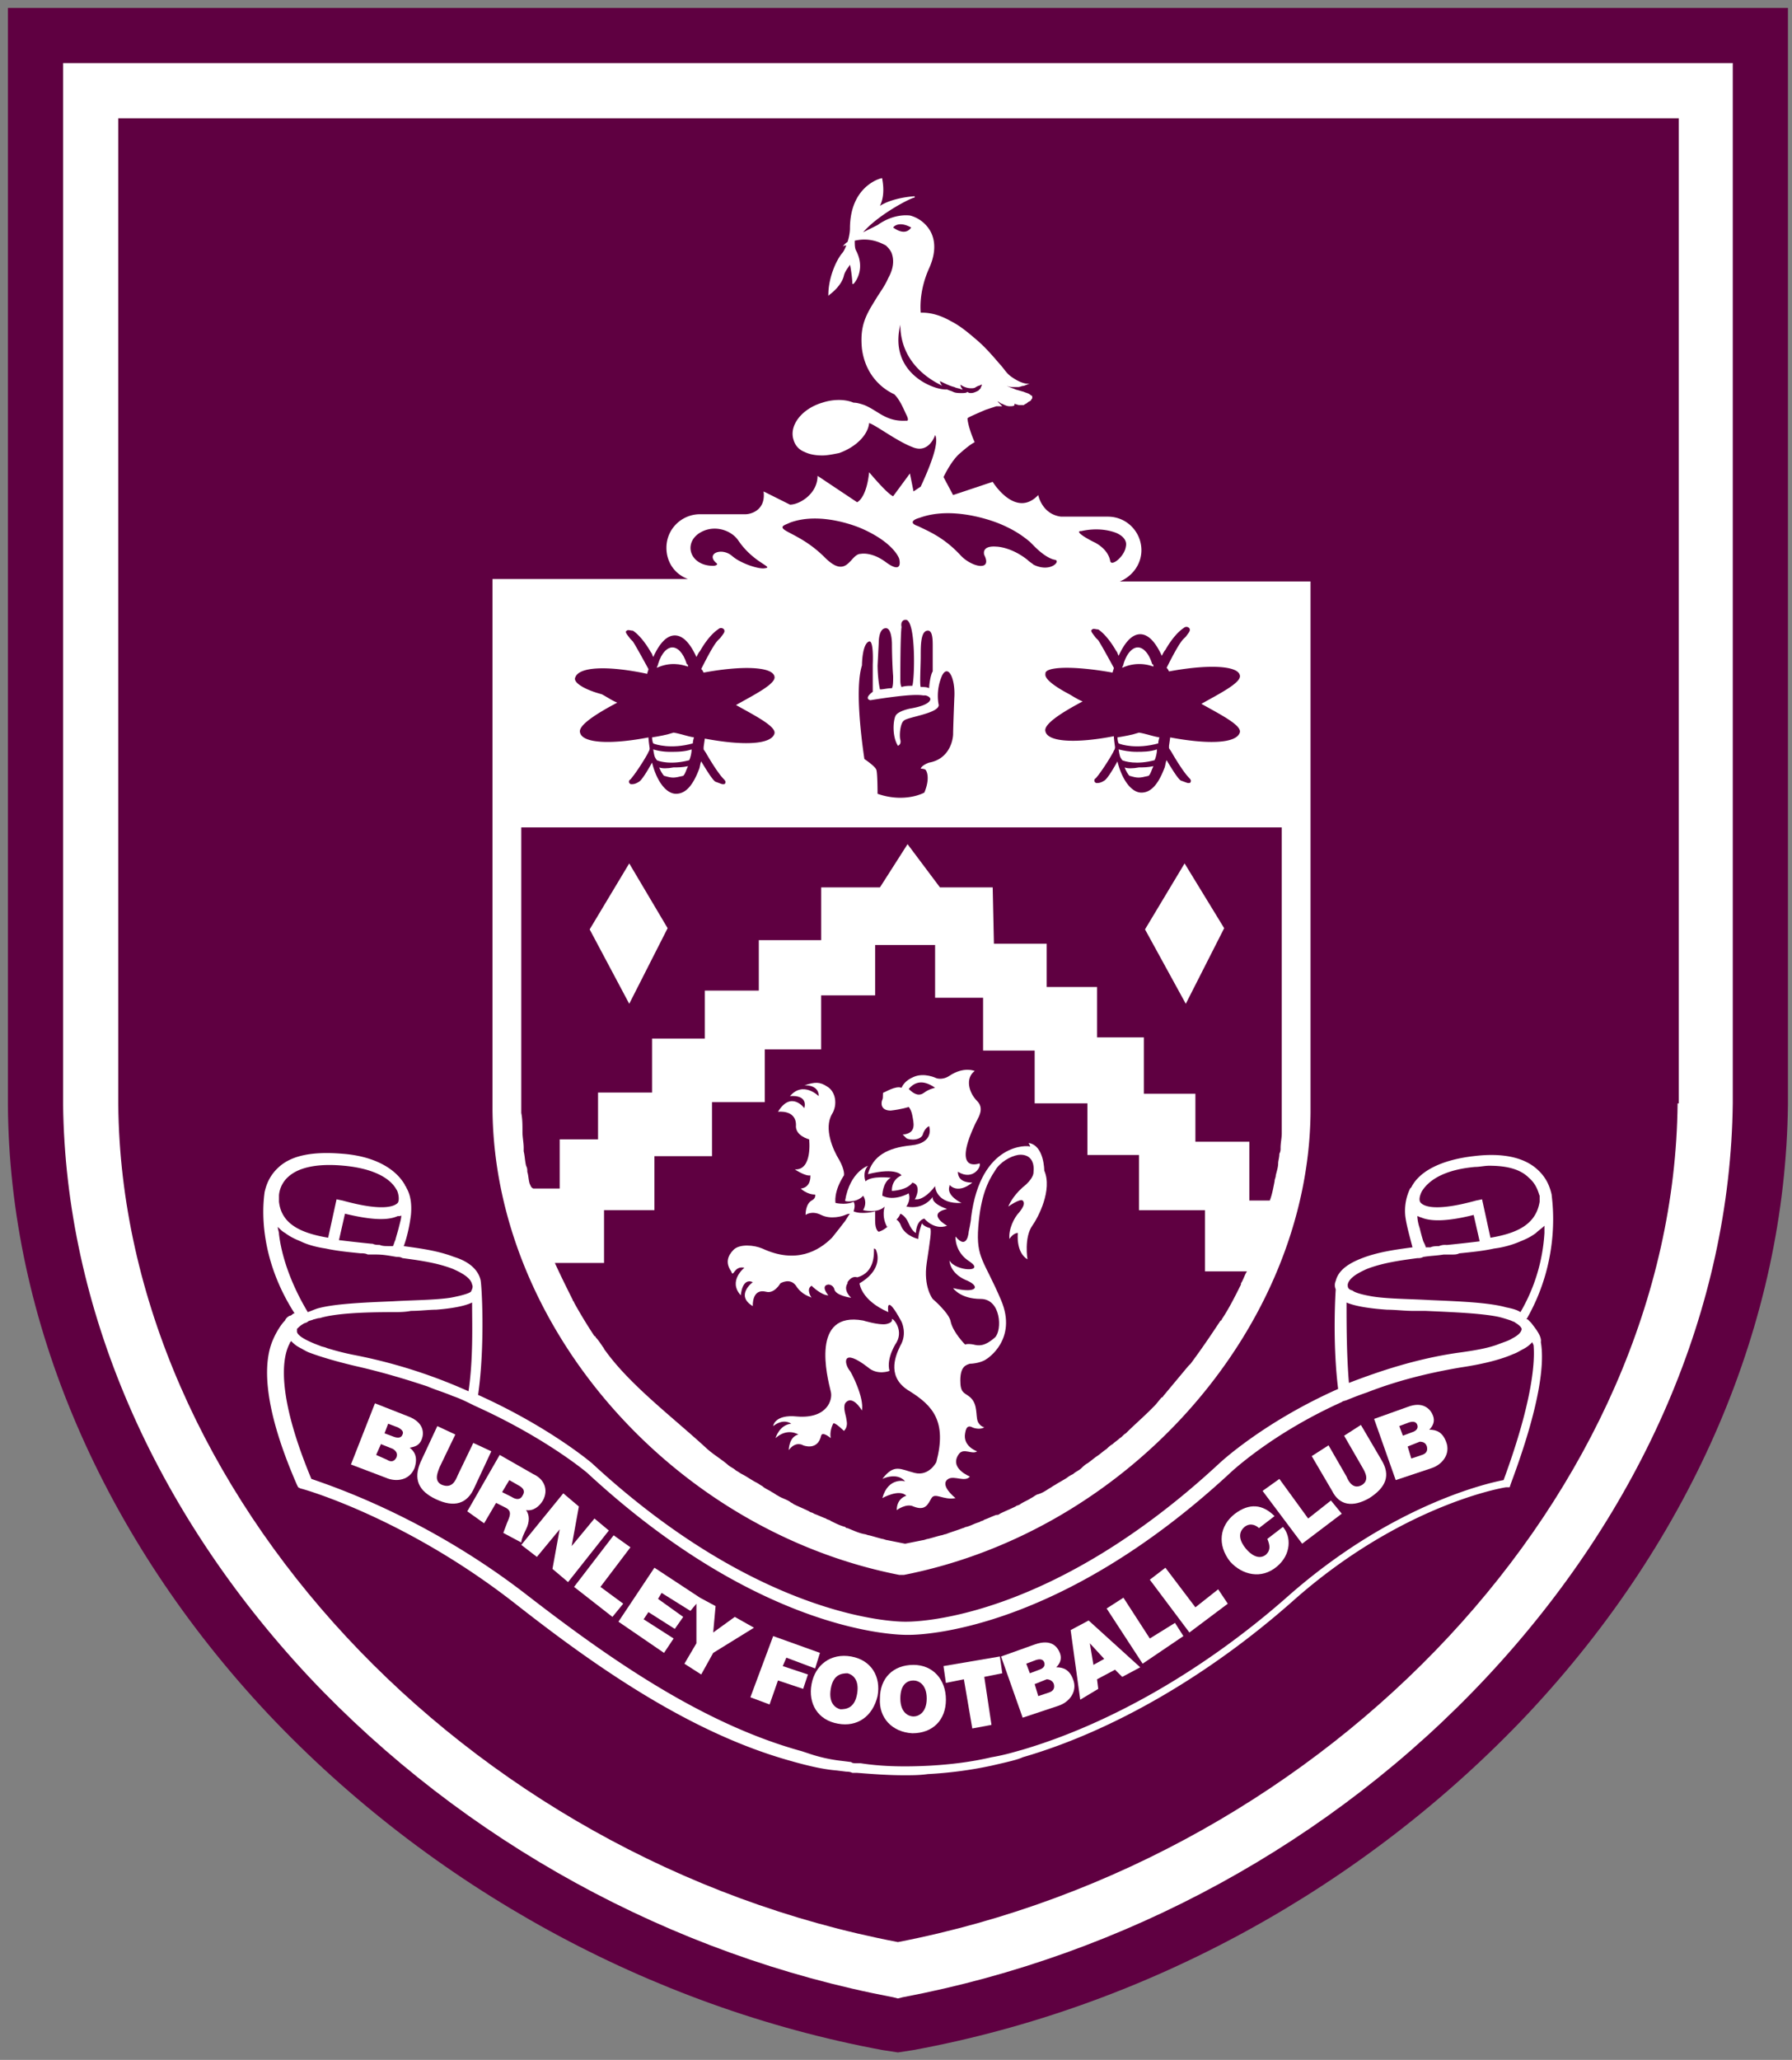 <svg xmlns="http://www.w3.org/2000/svg" width="295" height="339" fill="none"><rect width="100%" height="100%" fill="#808080" stroke="none"/><path fill="#5f0041" d="M49.204 96.906c-10.718-1.989-20.774-7.514-28.287-15.47C13.293 73.315 8.983 63.314 8.928 53.37V2.873h81.989V53.37c-.11 10-4.365 19.945-11.989 28.066-7.514 7.956-17.514 13.481-28.287 15.47l-.718.11z" clip-path="url(#a)" transform="translate(-30.607 -8.967)scale(3.574)"/><g fill="#fff"><path d="M11.47 5.414V53.37c.11 9.337 4.144 18.674 11.326 26.354 7.127 7.57 16.685 12.818 26.906 14.751l.22.056.222-.056c10.22-1.933 19.779-7.127 26.906-14.75 7.182-7.68 11.216-17.018 11.326-26.41v-47.9zm74.365 47.901c-.166 17.845-15.967 34.751-35.912 38.62-20-3.813-35.746-20.774-35.912-38.565V7.956h71.878v45.36z" clip-path="url(#b)" transform="translate(-30.607 -8.967)scale(3.574)"/><path d="M27.436 69.171c.276-.055.442-.11.553-.387.11-.276.11-.773-.608-1.05l-1.547-.607-1.105 2.817 1.602.608c.497.221 1.105.11 1.326-.442.166-.497 0-.773-.221-.939m-.608.442c-.11.22-.276.22-.442.11l-.497-.22.221-.498.552.221c.166.11.221.221.166.387m.276-1.05c-.055.166-.22.166-.386.11l-.442-.165.166-.442.441.166c.221.11.277.22.221.331" clip-path="url(#c)" transform="translate(-30.607 -8.967)scale(3.574)"/><path d="m29.536 68.564-.829-.387-.773 1.658c-.332.773-.11 1.326.718 1.712.829.387 1.436.221 1.768-.552l.774-1.658-.83-.386-.718 1.492c-.11.276-.276.607-.718.441-.386-.165-.22-.552-.11-.828z" clip-path="url(#d)" transform="translate(-30.607 -8.967)scale(3.574)"/><path d="m30.862 72.652.552-.94.442.222c.332.166.166.442.056.718-.056.166-.11.276-.166.442l.829.442c0-.166.165-.497.22-.608.166-.331.166-.663 0-.884.332.056.608-.165.774-.442.276-.497.055-.994-.442-1.215l-1.547-.884-1.492 2.597zm1.16-1.989.387.221c.331.166.331.332.22.497-.11.221-.33.166-.496.056l-.442-.221z" clip-path="url(#e)" transform="translate(-30.607 -8.967)scale(3.574)"/><path d="m33.293 74.199 1.05-1.27-.332 1.822.718.608 1.879-2.375-.663-.553-1.05 1.27.332-1.822-.718-.608-1.934 2.375z" clip-path="url(#f)" transform="translate(-30.607 -8.967)scale(3.574)"/><path d="m36.773 76.961.497-.608-1.05-.773 1.382-1.823-.774-.553-1.823 2.376z" clip-path="url(#g)" transform="translate(-30.607 -8.967)scale(3.574)"/><path d="m39.149 78.619.442-.663-1.381-.884.22-.331 1.216.773.387-.552-1.16-.83.165-.275 1.326.828.277-.331v1.823l-.553.94.774.496.552-.994 1.879-1.16-.884-.498-.995.719.11-1.216-.717-.386-2.1-1.382-1.657 2.486z" clip-path="url(#h)" transform="translate(-30.607 -8.967)scale(3.574)"/><path d="m44.011 80.994.387-1.105 1.16.387.22-.663-1.16-.387.166-.387 1.326.497.221-.718-2.154-.773-1.05 2.818z" clip-path="url(#i)" transform="translate(-30.607 -8.967)scale(3.574)"/><path d="M45.945 80.055c-.166.884.276 1.658 1.216 1.823.883.166 1.602-.331 1.823-1.27.165-.884-.277-1.658-1.216-1.824-.939-.165-1.657.387-1.823 1.271m.884.221c.11-.663.497-.718.774-.718.22.055.552.276.441.939-.11.663-.497.718-.773.718-.221-.055-.552-.276-.442-.939" clip-path="url(#j)" transform="translate(-30.607 -8.967)scale(3.574)"/><path d="M50.586 82.32c.94 0 1.547-.608 1.547-1.547 0-.94-.608-1.602-1.492-1.602-.939 0-1.547.608-1.547 1.547-.055.884.553 1.547 1.492 1.602m.055-2.43c.221 0 .608.165.608.828s-.387.828-.608.828-.607-.165-.607-.828.331-.829.607-.829" clip-path="url(#k)" transform="translate(-30.607 -8.967)scale(3.574)"/><path d="m52.961 79.834.387 2.265.884-.166-.332-2.21.829-.165-.11-.774-2.597.442.11.774z" clip-path="url(#l)" transform="translate(-30.607 -8.967)scale(3.574)"/><path d="M57.326 81.05c.497-.166.884-.663.663-1.215-.166-.443-.442-.553-.773-.553.165-.166.276-.387.165-.663-.11-.276-.387-.663-1.16-.387l-1.547.553.994 2.817zm-.221-.994c.055.22-.055.331-.221.386l-.497.166-.166-.552.553-.221c.11 0 .276.055.331.22m-.829-1.106c.166-.055.332-.055.387.111s-.055.276-.221.331l-.442.166-.166-.442z" clip-path="url(#m)" transform="translate(-30.607 -8.967)scale(3.574)"/><path d="m59.149 80.276-.055-.442.829-.442.331.332.829-.442-2.376-2.155-.829.442.442 3.204zm-.387-2.1.663.719-.497.276z" clip-path="url(#n)" transform="translate(-30.607 -8.967)scale(3.574)"/><path d="m63.072 77.845-.387-.608-1.16.719-1.215-1.879-.774.497 1.658 2.542z" clip-path="url(#o)" transform="translate(-30.607 -8.967)scale(3.574)"/><path d="m65.116 76.354-.442-.663-1.05.829-1.381-1.823-.718.552 1.823 2.431z" clip-path="url(#p)" transform="translate(-30.607 -8.967)scale(3.574)"/><path d="M67.381 74.641c.663-.552.663-1.381.276-1.823l-.718.552c.11.277.166.498-.055.718-.332.277-.718 0-.94-.276-.276-.331-.386-.718-.055-.994.277-.221.553-.055.663.055l.718-.552c-.552-.553-1.16-.608-1.823-.11-.718.552-.828 1.436-.22 2.209.552.608 1.436.829 2.154.221" clip-path="url(#q)" transform="translate(-30.607 -8.967)scale(3.574)"/><path d="m70.365 72.21-.497-.608-1.05.829-1.326-1.823-.773.552 1.823 2.431z" clip-path="url(#r)" transform="translate(-30.607 -8.967)scale(3.574)"/><path d="M71.635 71.492c.774-.497.995-1.05.553-1.768l-.94-1.602-.773.497.829 1.437c.165.276.331.607 0 .828-.387.221-.608-.11-.719-.386l-.828-1.437-.774.497.94 1.603c.33.663.939.773 1.712.331" clip-path="url(#s)" transform="translate(-30.607 -8.967)scale(3.574)"/><path d="M74.508 70.11c.497-.166.884-.663.663-1.215-.166-.443-.442-.553-.774-.553.166-.166.277-.387.166-.663-.11-.276-.442-.663-1.16-.387l-1.547.553.995 2.817zm-.221-.994c.055.22-.055.331-.221.386l-.497.166-.166-.552.552-.221c.166 0 .277.055.332.22m-.829-1.106c.166-.055.332-.055.387.111s-.055.276-.221.332l-.442.165-.166-.442z" clip-path="url(#t)" transform="translate(-30.607 -8.967)scale(3.574)"/><path d="m79.094 63.425-.166-.166h-.055c1.657-2.873 1.16-5.58 1.16-5.746-.055-.22-.166-.718-.663-1.16-.608-.552-1.602-.773-2.928-.608-1.436.166-2.486.663-2.873 1.437l-.055.055a2.36 2.36 0 0 0-.221 1.27c.055.443.22.995.331 1.437-.828.11-1.602.221-2.32.498-.718.276-1.105.607-1.216 1.05a.47.47 0 0 0 0 .386s-.165 2.376.111 4.586c-3.48 1.547-5.47 3.425-5.47 3.425-7.624 7.072-13.702 7.293-14.42 7.293h-.055c-.055 0-6.409.11-14.42-7.293 0 0-1.934-1.657-5.249-3.15.332-2.32.166-5.137.111-5.303-.11-.442-.497-.829-1.216-1.05-.718-.276-1.491-.386-2.32-.497.166-.442.276-.994.332-1.436.055-.608-.056-.995-.221-1.271 0-.055-.056-.055-.056-.11-.442-.774-1.436-1.327-2.873-1.437-1.326-.11-2.32.055-2.928.608-.497.442-.608.939-.663 1.16 0 .11-.497 2.652 1.381 5.58 0 0-.055 0-.11.055 0 0-.055.056-.11.056a.43.43 0 0 0-.222.22c-.165.166-.386.498-.552.885-.387.883-.608 2.762 1.105 6.685l.055.11.11.055c.056 0 4.807 1.326 9.89 5.304 3.591 2.818 7.9 5.857 12.486 7.183l.387.11c.608.166 1.27.332 1.934.387l.442.055c.055 0 .165 0 .276.055h.22c.72.056 1.437.11 2.156.11.386 0 .718 0 1.104-.054a18.5 18.5 0 0 0 2.929-.387c.718-.166 1.215-.276 1.436-.387 4.2-1.215 8.619-3.812 12.431-7.182 5.028-4.475 9.78-5.249 9.834-5.249h.166l.055-.166c1.382-3.701 1.547-5.58 1.382-6.519.055-.276-.277-.663-.442-.884zm-5.028-6.077c.387-.608 1.216-.995 2.431-1.105.221 0 .442-.056.663-.056.829 0 1.437.166 1.823.553.387.331.442.718.498.829v.276c-.166.994-.94 1.436-2.266 1.657l-.386-1.768-.276.056c-1.99.552-2.431.22-2.542.11-.166-.166.055-.552.055-.552m-.055 1.215c.497.221 1.326.166 2.431-.11l.276 1.215q-.663.082-1.491.166h-.056a.7.7 0 0 0-.331.055c-.11 0-.276 0-.387.055h-.22c0-.055-.056-.165-.111-.276a9 9 0 0 1-.166-.608 2 2 0 0 1-.11-.552c.055 0 .11.055.165.055m-3.37 3.094c.055-.276.387-.497.884-.718.718-.276 1.492-.387 2.32-.497.11 0 .166 0 .277-.056.331-.055.607-.055.939-.11h.387c.11 0 .22 0 .331-.055.553-.056 1.105-.11 1.602-.221a4.4 4.4 0 0 0 1.216-.332c.276-.11.497-.22.718-.387.11-.11.276-.22.387-.331v.331a8.2 8.2 0 0 1-1.105 3.647c-.166-.11-.387-.166-.663-.221-.774-.221-2.155-.276-3.48-.332-.94-.055-1.935-.055-2.653-.165-.663-.111-.884-.221-.939-.277-.221-.055-.221-.165-.221-.276m-.055.94v-.111c.386.166 1.05.276 1.878.331.387 0 .774.055 1.216.055h.552c1.27.056 2.597.111 3.37.277.221.055.387.11.553.165.11.056.165.056.22.111.277.166.277.276.277.276 0 .11-.11.276-.442.442-.166.11-.387.166-.663.276-.442.166-1.05.277-1.878.387-1.879.277-3.536.829-4.973 1.381-.11-1.325-.11-2.762-.11-3.59M27.05 58.452c0 .165-.056.331-.11.552s-.111.387-.167.608c-.055.11-.055.166-.11.276h-.221c-.11 0-.276 0-.387-.055-.11 0-.22 0-.331-.055h-.056q-.829-.083-1.491-.166l.276-1.216c1.16.277 1.934.332 2.431.11.11 0 .166 0 .166-.054m-5.194-1.768c.498-.442 1.381-.608 2.542-.498 1.215.11 2.1.498 2.43 1.105.056.056.166.442.056.608-.11.11-.553.442-2.542-.11l-.276-.056-.387 1.768c-1.325-.22-2.154-.663-2.265-1.657v-.276c0-.11.056-.553.442-.884m-.442 2.652c0-.11-.055-.221-.055-.332.11.11.221.221.332.276.22.166.442.277.718.387.331.166.773.276 1.16.332.497.11 1.05.165 1.602.22.11 0 .221 0 .332.056h.386c.332 0 .608.055.94.11.11 0 .165 0 .276.056.829.11 1.602.22 2.32.497.498.22.83.442.884.718.056.11 0 .221-.055.332-.055.055-.331.165-.94.276-.717.11-1.712.11-2.651.165-1.326.056-2.707.111-3.48.332-.167.055-.277.11-.443.166-.828-1.382-1.215-2.652-1.326-3.591m.83 4.475v-.11c.054-.056.165-.167.275-.222.056-.055.166-.055.221-.11.056-.056.166-.056.276-.11.056 0 .166-.056.277-.056.718-.221 2.044-.276 3.37-.276.276 0 .552 0 .829-.056.442 0 .828-.055 1.16-.055.718-.055 1.326-.166 1.657-.331v.11c0 .884.056 2.486-.165 3.978a24 24 0 0 0-5.194-1.657 12 12 0 0 1-1.326-.332c-.11-.055-.22-.055-.331-.11-1.05-.387-1.05-.608-1.05-.663m55.58 6.85c-.885.166-5.25 1.216-9.946 5.36-3.757 3.315-8.121 5.856-12.265 7.071-.22.056-.718.221-1.38.332-.94.221-1.88.332-2.819.387-1.05.055-2.154.055-3.204-.11h-.221c-.055 0-.166 0-.221-.056l-.442-.055a7.2 7.2 0 0 1-1.492-.332l-.331-.11c-4.641-1.271-9.006-4.365-12.652-7.183-4.696-3.646-9.172-5.082-9.945-5.359-1.657-3.978-1.326-5.635-.994-6.243 0-.055.055-.055.055-.11.11.11.22.22.442.331.11.056.276.166.442.221.442.166 1.16.387 2.1.608 1.215.276 2.32.608 3.314.94.387.165.774.275 1.16.441.332.11.663.276.995.442 3.315 1.492 5.193 3.094 5.193 3.094 8.122 7.514 14.475 7.459 14.751 7.459h.055c.719 0 6.962-.221 14.751-7.404 0 0 1.879-1.823 5.194-3.315.055-.055.166-.055.276-.11.276-.11.553-.221.884-.332 1.27-.497 2.707-.884 4.365-1.16 1.105-.166 1.878-.387 2.375-.608.166-.055.332-.165.442-.22.221-.111.332-.222.442-.332 0 .055.056.11.056.166.055.663 0 2.43-1.382 6.188z" clip-path="url(#u)" transform="translate(-30.607 -8.967)scale(3.574)"/><path d="M49.867 64.309c.332-.608-.221-1.16-.221-1.05.055.166-.276.221-.276.221-.332.055-1.05-.166-1.05-.166-2.43-.442-1.657 2.597-1.492 3.26.11.387-.166 1.27-1.547 1.16-1.05-.11-1.105.442-1.105.442.498-.386.83-.11.83-.11-.553.055-.72.663-.72.663.553-.497 1.05-.166 1.05-.166-.441.11-.441.718-.441.718.331-.442.663-.22.663-.22s.663.276.828-.443c.056-.22.442.11.442.11-.055-.275.055-.552.11-.662.056-.11.498.331.498.331.221-.22.11-.497.11-.552 0-.11-.165-.497-.055-.718.332-.442.774.331.774.331.11-.608-.498-1.768-.553-1.823-.276-.332-.387-1.105.829-.166.442.387.994.166.994.166-.165-.608.332-1.326.332-1.326" clip-path="url(#v)" transform="translate(-30.607 -8.967)scale(3.574)"/><path d="M48.32 57.569s.221.276 0 .663c0 0 .663.166.995-.166 0 0-.166.442.11.94 0 0 .497-.277.608-.608 0 0 .22.055.387.442.165.386.331.442.331.442s0-.553.387-.663c0 0 .442.552 1.05.331 0 0-.995-.552 0-.773 0 0-.719-.221-.664-.553 0 0-.386.608-1.215.442 0 0 .221-.276.11-.608 0 0-.662.387-1.215.111 0 0 0-.608.387-.829 0 0-.884-.11-1.16.166 0 0-.166-.387.11-.718 0 0-.829.276-1.05 1.602-.055.055.553.11.829-.221" clip-path="url(#w)" transform="translate(-30.607 -8.967)scale(3.574)"/><path d="M42.851 60.884s-.773.608-.166 1.27c0 0 .055-.828.553-.607 0 0-.829.608 0 1.105 0 0-.055-.829.608-.663.386.11.662-.387.662-.387s.442-.276.719.11c.276.443.663.498.718.553 0 0-.276-.387 0-.552 0 0 .442.442.773.442 0 0-.386-.442 0-.498 0 0 .221 0 .277.221.055.277.718.387.773.387 0 0-.387-.331-.166-.663v-.055c.221-.332.442-.221.442-.221.83-.221.774-1.105.774-1.326.055 0 .11.055.11.11.11.277.166.94-.773 1.492 0 0 .055.774 1.326 1.326 0 0-.166-.994.608.442 0 0 .276.553-.056 1.105-.276.553-.607 1.492.442 2.1 1.05.663 1.713 1.38 1.216 3.26 0 0-.332.662-.995.497s-.939-.442-1.491.276c0 0 .663-.332 1.05.11 0 0-.774-.22-1.05.774 0 0 .773-.442 1.105-.11 0 0-.442.11-.442.662 0 0 .442-.331.773-.166.553.221.663-.11.829-.386.166-.277.552.11 1.105 0 0 0-.774-.608-.332-.884.277-.166.774.166.995-.11 0 0-.995-.387-.497-1.05.22-.277.607.055.828-.111 0 0-.663-.221-.552-.829.055-.386.22-.331.331-.276.11.055.387.11.553 0 0 0-.276-.055-.332-.387-.055-.331 0-.773-.386-1.05-.221-.165-.387-.165-.387-.718 0-.663.276-.718.442-.773.166 0 .552-.055.773-.221 0 0 1.437-.884.663-2.707s-1.16-1.934-1.05-3.37.442-2.1.774-2.597c.22-.387.718-.663 1.05-.718 0 0 .828-.166.718.828 0 0 0 .277-.497.663-.498.442-.663.884-.663.884s.552-.387.663-.276.055.276-.166.552c-.221.221-.497.774-.442 1.216 0 0 .166-.276.387-.276 0 0-.11.884.442 1.215 0 0-.166-.994.22-1.547.277-.387.94-1.657.553-2.541 0 0 0-1.16-.718-1.27 0 0 .11.22.055.165s-2.265-.221-2.707 3.26c0 .165-.11.662-.11.662s-.056.884-.608.221c0 0-.055.719.663 1.16.718.498-.663.443-.94-.055 0 0 0 .553.719.884.718.277.608.663-.553.387 0 0 .332.497 1.271.497.94 0 .994 1.437.663 1.768-.497.442-.773.387-.994.332-.277-.055-.387 0-.387 0s-.553-.553-.663-1.05c-.055-.387-.829-1.05-.829-1.05s-.442-.552-.276-1.657.22-1.436.166-1.602c0 0-.277-.056-.387-.221 0 0-.166.442-.166.718 0 0-.552-.11-.773-.552-.166-.443-.332-.332-.332-.332s-.331.442-.718.553c0 0-.166-.056-.166-.498v-.442s-.608.166-.994 0c0 0 .11-.276 0-.442 0 0-.277.166-.83.056 0 0-.11-.498.388-1.271 0 0 .055-.221-.221-.718-.277-.442-.719-1.437-.332-2.1.276-.442.166-1.05-.22-1.27-.332-.222-.553-.222-1.05-.056 0 0 .662-.055.662.497 0 0-.718-.718-1.326 0 0 0 .83-.11.663.553 0 0-.607-.829-1.215.166 0 0 .829-.11.829.607-.056.498.607.663.607.663s.166 1.437-.663 1.382c0 0 .498.331.719.276 0 0 .055.552-.442.608 0 0 .276.276.663.276 0 0 .055.166-.166.276-.276.166-.276.608-.276.663 0 0 .276-.221.718 0s.994.055 1.105 0c0 0 .11-.055.22-.055-.054.055-.11.166-.22.331-.166.221-.387.498-.608.774-.608.608-1.657 1.215-3.204.497-.387-.166-1.05-.221-1.326.055-.276.277-.387.608-.11.995.11.331.11-.276.607-.166" clip-path="url(#x)" transform="translate(-30.607 -8.967)scale(3.574)"/><path d="M50.088 56.63c-.497.221-.442.718-.442.718.774-.055.94-.386.94-.386.441.11.165.718.11.773h.11c.166 0 .498-.166.829-.608 0 .11.11.829 1.216.774 0 0-.719-.332-.553-.774v-.055c.442.442 1.05-.11 1.05-.11-.608 0-.663-.332-.663-.498.718.442 1.105-.276.994-.386 0 0-1.27.497-.22-1.768.11-.277.496-.719.11-1.105-.387-.387-.553-1.05-.11-1.382 0 0-.498-.22-1.161.221-.331.221-.608.11-.608.11s-.552-.275-1.05-.054c-.386.165-.497.386-.552.497-.276-.11-.773.22-.829.22s0 .222-.055.332-.11.498.387.498c.497-.056.829-.166.829-.166s.11.11.165.387c.056.331.221.828-.442.884l.166.165c.166.11.718.11.774-.22.11-.277.276-.332.276-.332s.276.773-.829.884-1.768.497-1.989 1.326c1.326-.332 1.547.055 1.547.055m1.05-3.812c-.221.166-.442.11-.718-.166.276-.331.662-.442 1.215-.055 0 0-.276.055-.497.22" clip-path="url(#y)" transform="translate(-30.607 -8.967)scale(3.574)"/><path d="m39.315 45.249-1.768-2.983-1.823 3.038 1.823 3.426z" clip-path="url(#z)" transform="translate(-30.607 -8.967)scale(3.574)"/><path d="m64.95 45.249-1.823-2.983-1.823 3.038 1.878 3.426z" clip-path="url(#A)" transform="translate(-30.607 -8.967)scale(3.574)"/><path d="M49.978 75.028h.221c10.387-2.044 18.619-11.381 18.729-21.271V29.282h-8.784c.552-.221.994-.773.994-1.436 0-.83-.663-1.547-1.547-1.547h-2.155c-.884-.11-1.05-.995-1.05-.995-1.05 1.105-2.099-.608-2.099-.608l-1.823.608-.442-.829c.22-.442.497-.884.773-1.105.498-.442.663-.497.663-.497-.22-.497-.331-.94-.331-1.105.055-.055.442-.22.829-.387l.497-.165h.276l-.22-.221c.054 0 .165.11.22.11.11.055.221.11.332.11s.276 0 .22-.11c.056 0 .166.055.222.055h.22c.056-.055.111-.055.166-.11s.11-.055.166-.11c0-.056.055-.056.055-.111s0-.11-.055-.11c-.11-.111-.22-.111-.331-.166l-.387-.11c-.11-.056-.166-.056-.276-.111-.277-.11 0 0 .11 0h.276c.11 0 .166-.055.277-.055l.276-.111s-.276.11-.884-.331c-.221-.166-.332-.387-.497-.553-.332-.387-.663-.773-1.05-1.105s-.774-.663-1.216-.884c-.386-.22-.828-.387-1.326-.387h-.055c0-.055-.11-.939.387-2.044.276-.608.331-1.215.055-1.713a1.52 1.52 0 0 0-.939-.718c-.055 0-.718-.11-1.492.442l-.663.332c.663-.774 2.1-1.547 2.376-1.603v-.055c-.055 0-.994.055-1.602.442.11-.22.22-.608.11-1.215v-.055h-.055s-1.436.331-1.436 2.32c0 0 0 .276-.11.608-.167.11-.222.22-.222.22.055-.055.11-.055.166-.055-.055.11-.11.277-.221.387-.332.442-.608 1.216-.608 1.879v.055l.055-.055s.553-.387.663-.884c.056-.221.221-.387.277-.498.055.221.11.719.11.83v.054h.055c.11-.11.553-.718.11-1.547-.054-.11-.054-.276-.054-.442.718-.165 1.215.11 1.436.221.11.11.221.221.276.387.11.332.056.718-.165 1.105-.166.387-.387.663-.553.94-.442.718-.773 1.215-.663 2.32.166 1.27.995 1.878 1.492 2.1.276.276.442.717.552.938.166.332 0 .277 0 .277-.939.055-1.27-.442-1.933-.719-.166-.055-.332-.11-.498-.11-.386-.166-.939-.166-1.436 0-.94.276-1.547 1.05-1.326 1.713a.82.82 0 0 0 .497.552q.331.166.829.166c.22 0 .497-.055.773-.11.774-.277 1.326-.83 1.382-1.382.331.11 1.27.829 1.989 1.105.773.332 1.05-.552 1.05-.552.22.386-.332 1.657-.664 2.375l-.331.221-.166-.828-.773 1.05c-.277-.111-1.105-1.106-1.105-1.106-.111 1.05-.442 1.326-.553 1.382l-1.823-1.216c0 .829-.829 1.326-1.27 1.326l-1.216-.608c.11.884-.608 1.05-.83 1.05h-2.098c-.83 0-1.547.663-1.547 1.547 0 .663.386 1.216.994 1.437h-9.005v24.475c.11 10 8.342 19.337 18.729 21.38zm8.343-48.066h.055c.994-.221 1.657.11 1.657.11.332.166.442.387.387.608-.055.442-.663.94-.718.663-.11-.608-.774-.884-.774-.884s-.884-.442-.607-.497m1.491 6.52c0-.056.056-.166.056-.222-.332-.607-.608-1.105-.719-1.27l-.11-.11c-.166-.222-.276-.332-.166-.388.055-.055.166 0 .276 0 0 0 .387.221.829.995.055.055.055.11.11.22.277-.607.608-.994.995-.994s.718.387.995.995c.055-.11.11-.221.165-.276.442-.774.829-.995.829-.995.055-.055.166-.11.276 0 .056.11 0 .166-.165.387l-.111.11c-.166.166-.442.663-.773 1.326.055.056.055.056.11.166 1.768-.331 3.15-.276 3.26.166.11.331-.884.829-1.768 1.326.884.497 1.878.994 1.768 1.326-.166.497-1.437.552-3.205.22l-.055.387v.111l.11.166s.498.884.83 1.215c.11.11.055.166.055.166 0 .055-.056.055-.111.055s-.166-.055-.331-.11c-.111-.056-.332-.387-.663-.94-.056.11-.056.277-.111.387-.276.718-.608 1.105-1.05 1.105s-.884-.552-1.105-1.436c-.276.497-.497.828-.607.884-.166.11-.277.11-.332.11s-.055 0-.11-.055c0 0-.056-.11.055-.166.331-.387.829-1.215.829-1.27 0 0 .055-.056.055-.166 0 0-.055-.387-.055-.498-1.713.332-3.04.277-3.15-.22-.11-.332.774-.885 1.713-1.382-.276-.11-.497-.276-.718-.387-.608-.331-1.05-.663-.995-.884-.055-.331 1.271-.386 3.094-.055m-10.11-20.498s.221-.331.829 0c0 0-.221.442-.829 0m.332 4.475c0 2.045 1.878 2.763 1.934 2.818a.4.4 0 0 1-.111-.22c.221.11.442.22.663.275.11.056.221.056.331.11h.056a.4.4 0 0 1-.11-.22q.247.166.496.166c.056 0 .166 0 .221-.056l.11-.055c.056 0 .111-.055.167-.055 0 .055-.056.11-.056.166l-.11.11c-.11.055-.221.11-.332.11-.055 0-.11 0-.165-.055-.056.056-.166.056-.277.056s-.276 0-.386-.056c-.11-.055-.166-.055-.277-.11-.552.055-2.707-.718-2.154-2.984m.884 8.895c1.657-.607 3.701.277 3.701.277.663.276 1.05.552 1.382.828l.22.221c.222.221.608.553.94.608.276.055-.221.608-.995.221-.055-.055-.165-.11-.276-.22-.773-.609-1.436-.609-1.436-.609-.719-.055-.553.387-.553.387.387.774-.608.553-1.105 0-.773-.829-1.492-1.105-1.934-1.326-.497-.166-.165-.331.056-.387m.276 11.602c.055.056.221.387-.055 1.05 0 0-.884.497-2.155.055 0-.055 0-.939-.055-1.105-.055-.165-.553-.497-.553-.497 0-.055-.497-3.094-.11-4.31 0 0 0-.994.331-1.104.221-.055.166 1.05.166 1.05v1.27c-.442.332-.11.387-.11.387 1.38-.221 2.099-.276 2.43-.221h.111c.221.055.221.166.221.166s.055.276-.94.442c0 0-.552.11-.662.331s-.166.94.11 1.381c0 0 .166-.055.11-.276-.055-.22 0-.773.166-.884.166-.166 1.603-.331 1.603-.718 0 0-.166-.663.166-1.381.276-.497.607.165.552 1.05 0 0-.055 1.38-.055 1.657 0 .276-.166 1.16-1.105 1.326 0 0-.332.11-.387.276-.055 0 .166 0 .221.055m-1.492-4.309c0 .276 0 .442-.055.553-.22 0-.387.055-.552.055-.11-.497-.11-1.105-.11-1.105l.054-1.05c0-.055 0-.663.332-.663.276 0 .276.718.276.718s0 .774.055 1.492m1.271-.94c0-.496 0-1.16.332-1.16.22 0 .22.443.22.719v1.16c-.11.166-.165.663-.165.774-.11-.056-.221-.056-.387-.056-.055-.11 0-.939 0-1.436m-.718-1.657h.055c.442.11.387 2.708.276 3.039-.166 0-.331 0-.497.055-.055-.11-.055-.22-.055-.386 0-.277 0-1.99.055-2.376-.055-.276.11-.332.166-.332m-5.304-4.475c1.492-.552 3.315.277 3.315.277 1.492.662 1.713 1.38 1.713 1.38s.22.774-.608.166c-.663-.497-1.16-.386-1.16-.386-.498 0-.608 1.215-1.658.165-.718-.718-1.381-.994-1.768-1.215s-.055-.276.166-.387m-4.199.498c.663-.442 1.492-.166 1.823.33.718 1.05 1.658 1.216 1.216 1.272-.277.055-1.105-.221-1.492-.553-.497-.442-1.27-.11-.718.332.055.055-.056.11-.166.11-1.05 0-1.381-.994-.663-1.491m-5.69 6.63c.165-.498 1.491-.553 3.314-.166 0-.056.056-.166.056-.221-.332-.608-.608-1.105-.719-1.271l-.11-.11c-.166-.222-.276-.332-.166-.387.055-.056.166 0 .276 0 0 0 .387.22.83.994.054.055.054.11.11.221.276-.608.607-.994.994-.994s.718.386.995.994c.055-.11.11-.22.165-.276.442-.774.829-.995.829-.995.055-.055.166-.11.276 0 .055.11 0 .166-.166.387l-.11.11c-.166.166-.442.664-.774 1.327.056.055.056.055.111.165 1.768-.331 3.15-.276 3.26.166.11.332-.884.829-1.768 1.326.884.497 1.878.995 1.768 1.326-.166.497-1.437.553-3.205.221l-.055.387v.11l.11.166s.498.884.83 1.215c.11.11.055.166.055.166 0 .055-.056.055-.111.055s-.166-.055-.331-.11c-.111-.055-.332-.387-.664-.94-.055.111-.055.277-.11.387-.276.719-.608 1.105-1.05 1.105s-.884-.552-1.105-1.436c-.276.497-.497.829-.607.884-.166.11-.277.11-.332.11s-.055 0-.11-.055c0 0-.056-.11.055-.166.331-.386.829-1.215.829-1.27 0 0 .055-.055.055-.166 0 0-.055-.387-.055-.497-1.713.331-3.04.276-3.15-.221-.11-.332.774-.884 1.713-1.381-.276-.111-.497-.277-.718-.387-.829-.221-1.326-.553-1.216-.774m-2.1 23.314c-.055-.165-.055-.386-.11-.552 0-.11 0-.166-.056-.276-.055-.221-.055-.442-.11-.663v-.166c0-.221-.056-.497-.056-.718v-.056c0-.276 0-.552-.055-.828v-13.15h35.028v14.089c0 .22-.055.442-.055.663 0 .11 0 .165-.055.276 0 .166-.056.331-.056.442 0 .166-.055.331-.11.552 0 .11-.055.166-.055.277-.056.276-.11.607-.221.884h-.94v-2.708h-2.486v-2.21H61.25v-2.596h-2.155v-2.32h-2.32v-1.99h-2.431l-.056-2.596h-2.43l-1.492-1.99-1.271 1.99h-2.707v2.43h-2.873v2.321h-2.486v2.21h-2.431v2.486H36.11v2.155h-1.767v2.265h-1.216c-.11-.055-.11-.11-.166-.221zm3.48 7.68c-.055-.055-.055-.11-.11-.166-.11-.166-.22-.331-.331-.442 0 0 0-.055-.056-.055a23 23 0 0 1-.939-1.547c0-.055-.055-.055-.055-.11-.276-.553-.553-1.106-.829-1.713h2.265v-2.431h2.32v-2.486h2.653V53.26h2.43v-2.43h2.597v-2.487h2.487v-2.32h2.762v2.43h2.21v2.432h2.376v2.43h2.43v2.376h2.376v2.542h3.039v2.818H66c-.11.165-.166.386-.277.552v.055c-.276.553-.552 1.105-.884 1.602 0 0 0 .056-.055.056l-.331.497c-.332.497-.719 1.05-1.05 1.492l-.11.11-1.106 1.326c-.055.055-.055.11-.11.11-.11.111-.221.277-.332.387l-.165.166c-.387.387-.774.718-1.16 1.105-.111.055-.166.166-.277.221-.11.11-.22.166-.331.276-.11.056-.221.166-.276.221-.166.11-.277.221-.442.332-.166.11-.277.22-.442.331-.11.056-.221.166-.277.221-.11.11-.276.166-.386.277a1.2 1.2 0 0 0-.277.165c-.165.11-.386.221-.552.332-.11.055-.166.11-.276.166-.166.11-.332.22-.553.276-.11.055-.166.11-.276.165-.166.11-.332.166-.497.277-.056.055-.166.055-.221.11-.221.11-.498.221-.719.332-.055.055-.11.055-.165.055-.166.055-.387.166-.553.22-.055.056-.166.056-.22.111-.222.056-.388.166-.609.221-.055 0-.11.056-.165.056-.277.11-.498.165-.774.276-.055 0-.166.055-.22.055-.222.055-.388.11-.609.166-.055 0-.165.055-.22.055l-.83.166-.828-.166c-.055 0-.166-.055-.22-.055-.222-.055-.388-.11-.609-.166-.055 0-.165-.055-.22-.055-.277-.055-.498-.166-.774-.276-.055 0-.055 0-.11-.056-.222-.055-.443-.165-.664-.276-.055-.055-.165-.055-.22-.11-.166-.056-.387-.166-.553-.221-.055-.056-.166-.056-.221-.11-.221-.111-.497-.222-.718-.332-.056-.056-.11-.056-.166-.11-.166-.111-.387-.167-.553-.277-.11-.055-.165-.11-.276-.166-.166-.11-.331-.166-.442-.276-.11-.055-.166-.11-.276-.166-.221-.11-.442-.276-.663-.386-.11-.056-.166-.111-.276-.166-.11-.11-.277-.166-.387-.276-.315-.265-.638-.451-.94-.719-1.59-1.466-3.55-2.932-4.695-4.53" clip-path="url(#B)" transform="translate(-30.607 -8.967)scale(3.574)"/><path d="M40.475 36.74c0-.11.055-.276.055-.276-.331-.055-.607-.166-.939-.221-.331.11-.663.166-.994.22 0 0 0 .167.055.277.11.055.829.276 1.823 0" clip-path="url(#C)" transform="translate(-30.607 -8.967)scale(3.574)"/><path d="M40.254 33.204c0-.055 0-.11-.055-.11-.166-.553-.442-.774-.663-.774s-.498.221-.663.774c0 .055-.055.11-.055.165.607-.276 1.104-.166 1.436-.055" clip-path="url(#D)" transform="translate(-30.607 -8.967)scale(3.574)"/><path d="M38.652 37.017c.055.332.055.332.166.497.11.055.663.221 1.491 0 .056-.11.11-.331.11-.497-.33.11-.662.11-.938.11a2.7 2.7 0 0 1-.829-.11" clip-path="url(#E)" transform="translate(-30.607 -8.967)scale(3.574)"/><path d="M60.365 37.845c.055.166.166.332.221.387.387.11.442.11.884 0 .11-.11.11-.221.221-.442-.276.055-.442.055-.663.055-.276.055-.552.055-.663 0" clip-path="url(#F)" transform="translate(-30.607 -8.967)scale(3.574)"/><path d="M38.928 37.845c.055.166.166.332.221.387.387.11.442.11.884 0 .11-.11.11-.221.221-.442-.276.055-.442.055-.663.055-.276.055-.553.055-.663 0" clip-path="url(#G)" transform="translate(-30.607 -8.967)scale(3.574)"/><path d="M61.912 36.74c0-.11.055-.276.055-.276-.331-.055-.608-.166-.939-.221-.331.11-.663.166-.994.22 0 0 0 .167.055.277.11.055.829.276 1.823 0" clip-path="url(#H)" transform="translate(-30.607 -8.967)scale(3.574)"/><path d="M60.088 37.017c.055.332.055.332.166.497.11.055.663.221 1.491 0 .056-.11.11-.331.11-.497-.33.11-.662.11-.938.11-.332 0-.608-.055-.829-.11" clip-path="url(#I)" transform="translate(-30.607 -8.967)scale(3.574)"/><path d="M61.691 33.204c0-.055 0-.11-.055-.11-.166-.553-.442-.774-.663-.774s-.497.221-.663.774c0 .055-.055.11-.055.165a1.86 1.86 0 0 1 1.436-.055" clip-path="url(#J)" transform="translate(-30.607 -8.967)scale(3.574)"/></g><defs><clipPath id="J"><path fill="#fff" d="M6 0h87.845v100H6z"/></clipPath><clipPath id="I"><path fill="#fff" d="M6 0h87.845v100H6z"/></clipPath><clipPath id="H"><path fill="#fff" d="M6 0h87.845v100H6z"/></clipPath><clipPath id="G"><path fill="#fff" d="M6 0h87.845v100H6z"/></clipPath><clipPath id="F"><path fill="#fff" d="M6 0h87.845v100H6z"/></clipPath><clipPath id="E"><path fill="#fff" d="M6 0h87.845v100H6z"/></clipPath><clipPath id="D"><path fill="#fff" d="M6 0h87.845v100H6z"/></clipPath><clipPath id="C"><path fill="#fff" d="M6 0h87.845v100H6z"/></clipPath><clipPath id="B"><path fill="#fff" d="M6 0h87.845v100H6z"/></clipPath><clipPath id="A"><path fill="#fff" d="M6 0h87.845v100H6z"/></clipPath><clipPath id="z"><path fill="#fff" d="M6 0h87.845v100H6z"/></clipPath><clipPath id="y"><path fill="#fff" d="M6 0h87.845v100H6z"/></clipPath><clipPath id="x"><path fill="#fff" d="M6 0h87.845v100H6z"/></clipPath><clipPath id="w"><path fill="#fff" d="M6 0h87.845v100H6z"/></clipPath><clipPath id="v"><path fill="#fff" d="M6 0h87.845v100H6z"/></clipPath><clipPath id="u"><path fill="#fff" d="M6 0h87.845v100H6z"/></clipPath><clipPath id="t"><path fill="#fff" d="M6 0h87.845v100H6z"/></clipPath><clipPath id="s"><path fill="#fff" d="M6 0h87.845v100H6z"/></clipPath><clipPath id="r"><path fill="#fff" d="M6 0h87.845v100H6z"/></clipPath><clipPath id="q"><path fill="#fff" d="M6 0h87.845v100H6z"/></clipPath><clipPath id="p"><path fill="#fff" d="M6 0h87.845v100H6z"/></clipPath><clipPath id="o"><path fill="#fff" d="M6 0h87.845v100H6z"/></clipPath><clipPath id="n"><path fill="#fff" d="M6 0h87.845v100H6z"/></clipPath><clipPath id="m"><path fill="#fff" d="M6 0h87.845v100H6z"/></clipPath><clipPath id="l"><path fill="#fff" d="M6 0h87.845v100H6z"/></clipPath><clipPath id="k"><path fill="#fff" d="M6 0h87.845v100H6z"/></clipPath><clipPath id="j"><path fill="#fff" d="M6 0h87.845v100H6z"/></clipPath><clipPath id="i"><path fill="#fff" d="M6 0h87.845v100H6z"/></clipPath><clipPath id="h"><path fill="#fff" d="M6 0h87.845v100H6z"/></clipPath><clipPath id="g"><path fill="#fff" d="M6 0h87.845v100H6z"/></clipPath><clipPath id="f"><path fill="#fff" d="M6 0h87.845v100H6z"/></clipPath><clipPath id="e"><path fill="#fff" d="M6 0h87.845v100H6z"/></clipPath><clipPath id="d"><path fill="#fff" d="M6 0h87.845v100H6z"/></clipPath><clipPath id="c"><path fill="#fff" d="M6 0h87.845v100H6z"/></clipPath><clipPath id="b"><path fill="#fff" d="M6 0h87.845v100H6z"/></clipPath><clipPath id="a"><path fill="#fff" d="M6 0h87.845v100H6z"/></clipPath></defs></svg>